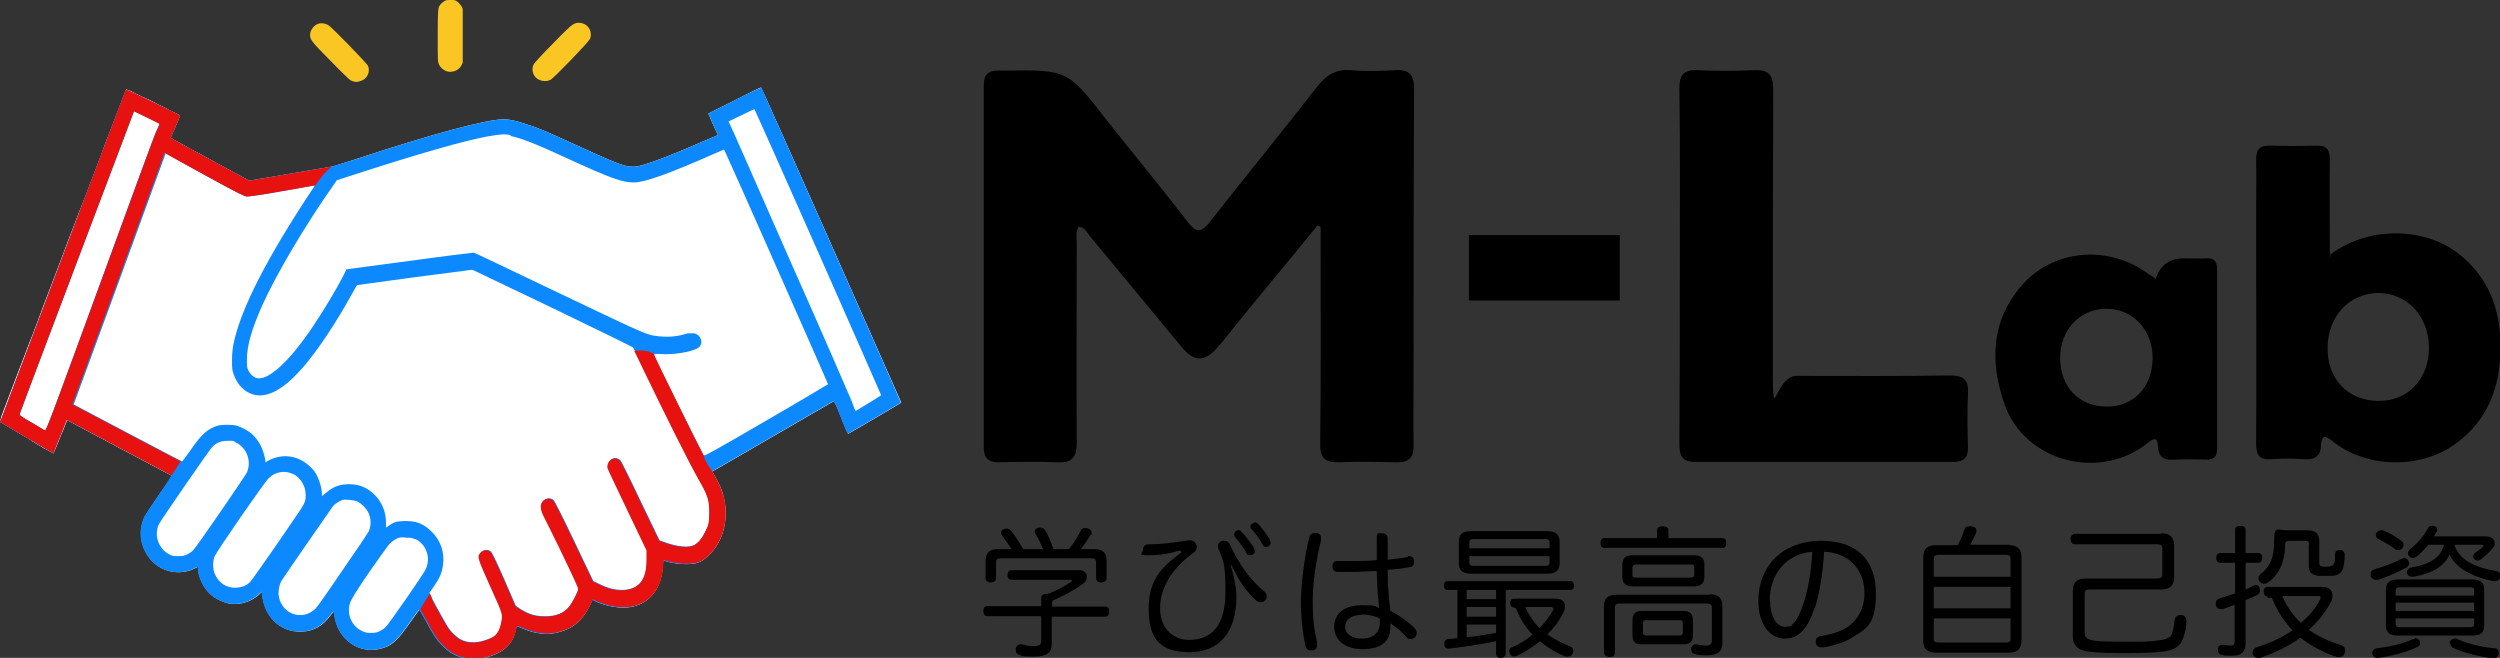<?xml version="1.0" encoding="UTF-8"?>
<svg id="logo" xmlns="http://www.w3.org/2000/svg" version="1.1" viewBox="0 0 570 150">
  <rect x="0" y="0" width="570" height="150" fill="#333333" stroke="none"/>
  <defs>
    <style>
      .cls-1 {
        fill: #fac623;
      }

      .cls-1, .cls-2, .cls-3, .cls-4, .cls-5 {
        stroke-width: 0px;
      }

      .cls-2 {
        fill: #000;
      }

      .cls-3 {
        fill: #0d89ff;
      }

      .cls-4 {
        fill: #e7110f;
      }

      .cls-5 {
        fill: #fff;
      }
    </style>
  </defs>
  <g>
    <path class="cls-5" d="M173.6,19.9c-.1,0-2.9,1.3-6.1,3-3.3,1.6-6,3-6,3,0,0,.4.9.9,2.1.5,1.1,1,2.2,1.1,2.4l.2.4-3.3,1.4c-6.4,2.8-11,4.6-13.8,5.4-1.3.4-1.6.4-2.5.4-1.9,0-4.6-1.2-12.7-4.9-6.6-3-8.5-3.9-11.2-4.7-2.3-.8-4-1.2-5.3-1.2-3.9,0-16.2,3.3-33.8,9.1l-4.7,1.5h0l-.8.2-9.4,1.6-9.4,1.6-8.1-4.4c-2-1.1-3.8-2.1-5.4-2.9-.4-.2-.8-.5-1.2-.7-1.3-.7-2.2-1.2-2.4-1.3l-.8-.5,1.1-2.5c.6-1.4,1.1-2.5,1-2.6s-.9-.5-2-1c-.3-.1-.6-.3-.9-.5-.3-.2-.7-.3-1-.5-.7-.3-1.5-.7-2.2-1.1l-.6-.3c-.4-.2-.8-.4-1.1-.5-.4-.2-.7-.3-1.1-.5-.3-.2-.7-.3-1-.5-.2-.1-.3-.1-.4-.2-.3-.1-.5-.3-.8-.4-.1-.1-.2-.1-.3-.1-.3-.1-.5-.2-.7-.3-.1,0-.1-.1-.1-.1,0,0-1.2,3.2-3.2,8.3-.3.7-.5,1.4-.8,2.1s-.6,1.5-.9,2.3-.6,1.6-.9,2.5c-.8,2.1-1.7,4.4-2.6,6.8-.5,1.4-1.1,2.9-1.7,4.4-.2.5-.4,1-.6,1.5-.4,1-.8,2-1.2,3.1-.4,1-.8,2.1-1.2,3.1-.6,1.6-1.2,3.2-1.8,4.8-.8,2.1-1.6,4.2-2.4,6.3-1,2.6-2,5.2-2.9,7.7-.6,1.5-1.1,3-1.7,4.4-.9,2.4-1.8,4.7-2.6,6.8-1.6,4.2-3,7.9-4,10.5l-.3,1.3,6.1,3.6c.2,0,.4.2.6.4.2,0,.4.2.6.4.6.3,1.1.7,1.7,1,.2,0,.3.2.5.3.3.2.6.4.9.5,1.1.6,1.8,1,1.8,1,0,0,.2-.5.5-1.2s.7-1.6,1.1-2.7c.2-.5.4-1,.6-1.4.5-1.3.9-2.3.9-2.3l23.9,12.7h0c0,.2-1.3,2.1-2.9,4.3-1.6,2.3-3.1,4.6-3.3,5-1.4,3-1.1,6.3.8,9,1.9,2.9,5.6,4.3,8.9,3.4.6-.1,1.3-.4,1.7-.6.4-.2.7-.4.8-.3s0,.3,0,.6c0,.8.4,2,1,3.2.8,1.6,2.2,3,3.8,3.7,1.4.7,2.3.9,3.6.9,1.9,0,3.8-.7,5.3-2l.9-.8v.6c0,.9.5,2.7,1,3.7,1.6,3.2,4.6,5,8.1,4.8,2.6-.1,4.7-1.3,6.4-3.6l.8-1,.2,1.1c.8,5.3,5.6,8.7,10.5,7.4,2.5-.6,3.8-1.8,6.8-6.1,1.1-1.6,2.1-2.9,2.1-2.8,0,.1.6,1.1,1.3,2.3,1.9,3.6,2.7,4.7,4,6s2.4,2,4,2.5c1,.3,1.3.4,3,.4s2.1-.1,3.2-.4c3.7-1.1,5.6-2.9,6.4-6.1,0-.6.3-1,.4-.9,2.8,1.2,3.9,1.5,5.9,1.7,1.2.1,1.7,0,2.8-.2,3.8-.8,6.1-2.7,7.9-6.5l.5-1.1.5.3c2.6,1.3,6.3,1.9,8.7,1.3,4.1-1,6.5-4.3,6.8-9.1.1-1.3.1-1.4.3-1.4,1,.4,3,.8,4.5.8,2.7.1,4-.3,5.7-2,3.4-3.2,4.7-8.6,3.3-13.7-.4-1.5-.9-2.5-1.8-4.1-.4-.7-.7-1.3-.7-1.3.1,0,27.6-16,27.7-16s.6.8,1.7,3.7c.8,2.1,1.5,3.7,1.6,3.7s11.7-6.8,12.1-7.1c-.1-.2-31.8-71.9-32-71.9Z"/>
    <g>
      <path class="cls-1" d="M101.6.1c-.6.3-1.2.8-1.5,1.4-.2.5-.3,1-.3,6.6s0,6.1.3,6.6c.3.7.9,1.2,1.6,1.5,1.3.5,2.9-.1,3.5-1.3l.3-.6V2l-.3-.6c-.2-.3-.6-.8-.9-1C103.8,0,103.6,0,102.8,0c-.4,0-1,0-1.2.1Z"/>
      <path class="cls-1" d="M72.6,5.4c-1,.3-1.9,1.5-1.9,2.5s0,1.3,4.5,5.8c2.3,2.4,4.4,4.4,4.7,4.6.8.4,1.4.5,2.2.2,1.6-.4,2.4-2.1,1.8-3.5-.3-.6-8.4-9-9.1-9.3-.7-.4-1.6-.5-2.2-.3Z"/>
      <path class="cls-1" d="M130.6,5.6c-.5.3-1.8,1.5-4.6,4.4-2.2,2.2-4,4.2-4.2,4.5-.6.8-.5,2.1.2,3s2.4,1.3,3.5.7c.7-.3,8.7-8.6,9-9.3.5-1.1.1-2.5-.9-3.2-.4-.3-.8-.4-1.4-.5-.7,0-.9,0-1.6.4Z"/>
    </g>
    <path class="cls-3" d="M167.5,22.9c-3.3,1.6-6,3-6,3,0,0,.4.9.9,2.1.5,1.1,1,2.2,1.1,2.4l.2.4-3.3,1.4c-6.4,2.8-11,4.6-13.8,5.4-1.3.4-1.6.4-2.5.4-1.9,0-4.6-1.2-12.7-4.9-6.6-3-8.5-3.9-11.2-4.7-2.3-.8-4-1.2-5.3-1.2-3.9,0-16.2,3.3-33.8,9.1l-5.5,1.7-9.4,1.6-9.4,1.6-8.1-4.4c-4.5-2.4-8.5-4.6-9-4.9l-.8-.5,1.1-2.5c.6-1.4,1.1-2.5,1-2.6-.2-.2-12.2-6-12.3-5.9-.1.1-22,58.1-28.3,74.8l-.4,1,6.1,3.6c3.3,2,6.1,3.6,6.1,3.5s.7-1.8,1.5-3.8,1.5-3.7,1.5-3.8c0,0,23.8,12.5,23.9,12.7,0,0-1.2,2-2.9,4.4-1.6,2.3-3.1,4.6-3.3,5-1.4,3-1.1,6.3.8,9,1.9,2.9,5.6,4.3,8.9,3.4.6-.1,1.3-.4,1.7-.6.4-.2.7-.4.8-.3,0,0,0,.3,0,.6,0,.8.4,2,1,3.2.8,1.6,2.2,3,3.8,3.7,1.4.7,2.3.9,3.6.9,1.9,0,3.8-.7,5.3-2l.9-.8v.6c0,.9.5,2.7,1,3.7,1.6,3.2,4.6,5,8.1,4.8,2.6-.1,4.7-1.3,6.4-3.6l.8-1,.2,1.1c.8,5.3,5.6,8.7,10.5,7.4,2.5-.6,3.8-1.8,6.8-6.1,1.1-1.6,2.1-2.9,2.1-2.8,0,.1.6,1.1,1.3,2.3,1.9,3.6,2.7,4.7,4,6s2.4,2,4,2.5c1,.3,1.3.4,3,.4s2.1-.1,3.2-.4c3.7-1.1,5.6-2.9,6.4-6.1,0-.6.3-1,.4-.9,2.8,1.2,3.9,1.5,5.9,1.7,1.2.1,1.7,0,2.8-.2,3.8-.8,6.1-2.7,7.9-6.5l.5-1.1.5.3c2.6,1.3,6.3,1.9,8.7,1.3,4.1-1,6.5-4.3,6.8-9.1.1-1.3.1-1.4.3-1.4,1,.4,3,.8,4.5.8,2.7.1,4-.3,5.7-2,3.4-3.2,4.7-8.6,3.3-13.7-.4-1.5-.9-2.5-1.8-4.1-.4-.7-.7-1.3-.7-1.3.1,0,27.6-16,27.7-16,.2,0,.6.8,1.7,3.7.8,2.1,1.5,3.7,1.6,3.7s11.7-6.8,12.1-7.1c.1,0-31.7-71.7-31.8-71.8-.2,0-2.9,1.2-6.2,2.9ZM186.5,57.4c7.9,17.9,14.4,32.6,14.4,32.7s-5.3,3.3-5.8,3.6c-.1,0-.5-1-.9-2.2-.5-1.2-6.8-15.8-14.2-32.4-7.3-16.6-13.4-30.5-13.6-30.8l-.3-.6,2.9-1.4c1.6-.8,2.9-1.4,3-1.4,0-.1,6.6,14.6,14.5,32.5ZM33.6,26.8l2.8,1.4-.2.4c0,.2-.4.9-.7,1.6-.3.6-5.5,14.8-11.6,31.5-11.5,31.5-13.3,36.4-13.6,36.4s-1.4-.8-3-1.7c-2.4-1.4-2.9-1.7-2.8-2,0-.3,25.9-68.6,26-68.9,0-.1.1-.1.1-.1.1,0,1.4.7,3,1.4ZM116.4,31c2.4.5,5.8,1.8,12.7,5,10.2,4.7,12.8,5.6,15.4,5.6s8.5-2.2,18-6.4c1.4-.6,2.5-1.1,2.6-1.1s23.6,53.1,23.7,53.5c0,0-6.3,3.8-14.1,8.3-12.7,7.4-14.1,8.1-14.3,7.9-.4-.6-11.5-23-11.4-23.1,0,0,.6,0,1.4,0,3,.3,7.5-.5,8.8-1.4s.7-2.9-.9-3.3c-.5,0-.7,0-1.5,0-2.2.7-4.1.9-6.3.7-3.1-.3-2.3,0-23.1-9.9-10.5-5-19.2-9.2-19.4-9.2s-6.8.8-14.7,1.9l-14.3,1.9-.7,1.4c-1.5,3-4.7,8.3-7,11.7-5.3,7.9-10.2,12.4-12.8,11.7-.7-.2-1.5-.9-1.9-1.8-.3-.6-.3-.9-.3-2.5,0-3.1,1.1-6.9,3.5-12.3,3.3-7.3,9.9-18.4,16.1-27.2l.9-1.3,4.3-1.4c14.5-4.7,24.7-7.6,30.1-8.6,3.1-.5,3.7-.6,5.2-.3ZM47.4,40.3c7.1,3.9,8.4,4.5,8.9,4.5s2.9-.3,7.9-1.2c4-.7,7.3-1.3,7.4-1.3.2,0,.2,0,0,.3-10.6,15.9-16.8,27.9-18.4,36-.2,1.2-.3,2-.3,3.6s0,2.2.4,3.2c1.1,3.2,3.8,5.1,6.7,4.7,2.8-.4,5.7-2.4,9.3-6.6,3.1-3.6,7.2-9.7,10.9-16.4.6-1.1,1.2-2.1,1.2-2.1,0,0,6-.8,13.2-1.8l13.1-1.7,18.2,8.7c10.6,5.1,18.3,8.9,18.4,9,.1,0,1.1,2.1,2.2,4.4,5.5,11.4,10.6,21.6,12.8,25.5,2.2,3.8,2.5,4.9,2.5,7.6s-.2,3-1,4.6c-.6,1.3-1.5,2.4-2.4,2.9-1.2.7-3.8.5-6.6-.5l-1.4-.5-4.3-8.9c-2.3-4.9-4.4-9.1-4.6-9.3-.6-.7-1.7-.8-2.4,0-.4.4-.6,1.1-.5,1.6,0,.2,2.1,4.5,4.5,9.6l4.4,9.2v1.8c.1,4.9-1.7,7.2-5.6,7.3-1.7,0-3.3-.4-5.1-1.3l-1.5-.7-4.3-9c-2.5-5.3-4.5-9.2-4.7-9.4-1.1-1.1-2.9-.2-2.9,1.3s.6,1.9,4.3,9.6c3.6,7.5,4.3,9,4.2,9.3-.1.7-1.4,3.1-2,3.9-1.3,1.6-3.1,2.3-5.6,2.3s-4-.6-6-1.9l-.7-.5-2.6-6c-1.7-3.9-2.8-6.1-3-6.3-.7-.7-1.9-.5-2.5.3s-.5,1.1,2.4,7.6c2.9,6.4,2.8,6.2,2.5,8-.4,2.1-1.1,3.3-2.8,3.9-2.6,1.1-4.9,1.1-6.7.1-.8-.5-2-1.6-2.6-2.5s-3-5.2-3.8-6.8l-.6-1.2,1.1-1.6c1.3-1.9,1.8-3.1,2-4.8.4-2.8-.5-5.5-2.5-7.5s-3.6-2.5-6-2.5-2.9.4-3.9,1.1l-.6.4v-1.2c0-2.4-.9-4.6-2.6-6.3-1.7-1.7-3.6-2.4-5.8-2.4s-3.7.6-5.3,2l-.9.7v-.5c0-1-.4-2.6-1-3.9-.5-1-.8-1.5-1.6-2.2-2.6-2.6-6.2-3.2-9.4-1.6l-.9.5v-.5c-.5-2.6-1.4-4.4-3.1-6-.8-.7-2.5-1.6-3.6-1.9-1-.2-3-.2-4,0-2.4.7-3.8,1.9-6.4,5.7-1,1.4-1.8,2.5-1.9,2.5s-5.7-3-12.4-6.5l-12.3-6.5.2-.5c.1-.3,4.8-13,10.4-28.3s10.2-28,10.3-28.2v-.4c0,0,.9.5.9.5.2.3,4.3,2.5,8.8,5ZM53.8,100.9c2.5,1.2,3.6,4.3,2.5,6.8-.5,1-11.6,17.2-12.3,17.8-.3.3-.9.7-1.3.9-.7.3-.9.4-2,.4s-1.4,0-2.1-.4c-2.5-1.3-3.6-4.5-2.3-7,.6-1.1,11.4-16.8,12.1-17.5,1-1,2-1.4,3.6-1.4s1.1,0,1.8.4ZM66.7,108c1.8.8,3,2.8,3,4.9s-.3,1.9-6.3,10.8c-3.2,4.6-6,8.6-6.3,8.9-.8.9-1.9,1.3-3.2,1.4-2.3.1-4.1-1.1-5-3.3-.4-1.1-.4-2.7,0-3.8.5-1.2,11.4-17,12.4-17.9,1.4-1.4,3.5-1.8,5.3-1ZM81.4,114.3c.9.4,2,1.5,2.5,2.4.7,1.4.8,2.9.2,4.4-.2.4-2.8,4.3-6.2,9.2-5.2,7.6-5.9,8.6-6.6,9-3.2,2.3-7.5.2-7.8-3.9,0-1,.2-2.2.7-3,.6-1,11.5-16.7,11.8-17.1.4-.4,1.3-1,2-1.3.7-.2,2.6,0,3.4.3ZM94.7,122.9c1.5.7,2.5,2.1,2.8,3.8.2,1,0,2.3-.5,3.2-.5,1.1-8.5,12.6-9.1,13.1-.3.3-.9.7-1.3.9-.7.3-.9.4-2,.4s-1.3-.1-2-.4c-2.7-1.2-3.8-4.5-2.5-7.1s8.3-12.4,8.8-12.9,1.3-1,2-1.3c.3,0,.9-.2,1.7,0,1.1,0,1.4,0,2.1.4Z"/>
    <path class="cls-4" d="M41.2,105.2c0,0-5.7-3-12.4-6.5l-12.3-6.5.2-.5c.1-.3,4.8-13,10.4-28.3s10.2-28,10.3-28.2v-.4c0,0,.9.5.9.5.5.3,4.6,2.5,9.1,5,7.1,3.9,8.4,4.5,8.9,4.5s2.9-.3,7.9-1.2c4-.7,7.3-1.3,7.4-1.3h.3c.8-1.2,1.7-2.4,2.7-3.4s1.1-.9,1.8-1.1h0c0,0-.8.2-.8.2l-9.4,1.6-9.4,1.6-8.1-4.4c-4.5-2.4-8.5-4.6-9-4.9l-.8-.5,1.1-2.5c.6-1.4,1.1-2.5,1-2.6-.2-.2-12.2-6-12.3-5.9-.1.1-22,58.1-28.3,74.8l-.4,1,6.1,3.6c3.3,2,6.1,3.6,6.1,3.5s.7-1.8,1.5-3.8,1.5-3.7,1.5-3.8l23.9,12.7M36.2,28.7c0,.2-.4.9-.7,1.6-.3.6-5.5,14.8-11.6,31.5-11.5,31.4-13.3,36.3-13.6,36.3s-1.4-.8-3-1.7c-2.4-1.4-2.9-1.7-2.8-2,0-.3,25.9-68.6,26-68.9,0-.1.1-.1.1-.1,0,0,1.3.6,2.9,1.4l2.8,1.4v.5Z"/>
    <path class="cls-4" d="M164.8,112.7c-.4-1.5-.9-2.5-1.8-4.1-.2-.4-.4-.7-.5-1-.9-1.2-1.7-2.4-2.1-3.8-.8-1.4-11.4-22.9-11.3-23h.2c-1.4-.9-3-1-4.7-.8.4.8,1.1,2.2,1.8,3.7,5.5,11.4,10.6,21.6,12.8,25.5,2.2,3.8,2.5,4.9,2.5,7.6s-.2,3-1,4.6c-.6,1.3-1.5,2.4-2.4,2.9-1.2.7-3.8.5-6.6-.5l-1.4-.5-4.3-8.9c-2.3-4.9-4.4-9.1-4.6-9.3-.6-.7-1.7-.8-2.4,0-.4.4-.6,1.1-.5,1.6,0,.2,2.1,4.5,4.5,9.6l4.4,9.2v1.8c.1,4.9-1.7,7.2-5.6,7.3-1.7,0-3.3-.4-5.1-1.3l-1.5-.7-4.3-9c-2.5-5.3-4.5-9.2-4.7-9.4-1.1-1.1-2.9-.2-2.9,1.3s.6,1.9,4.3,9.6c3.6,7.5,4.3,9,4.2,9.3-.1.7-1.4,3.1-2,3.9-1.3,1.6-3.1,2.3-5.6,2.3s-4-.6-6-1.9l-.7-.5-2.6-6c-1.7-3.9-2.8-6.1-3-6.3-.7-.7-1.9-.5-2.5.3s-.5,1.1,2.4,7.6c2.9,6.4,2.8,6.2,2.5,8-.4,2.1-1.1,3.3-2.8,3.9-2.6,1.1-4.9,1.1-6.7.1-.8-.5-2-1.6-2.6-2.5s-3-5.2-3.8-6.8v-.3h0l-.4-.9-2.2,3.6.2.3c.2.4.6,1.1,1.1,2,1.9,3.6,2.7,4.7,4,6s2.4,2,4,2.5c1,.3,1.3.4,3,.4s2.1-.1,3.2-.4c3.7-1.1,5.6-2.9,6.4-6.1,0-.6.3-1,.4-.9,2.8,1.2,3.9,1.5,5.9,1.7,1.2.1,1.7,0,2.8-.2,3.8-.8,6.1-2.7,7.9-6.5l.5-1.1.5.3c2.6,1.3,6.3,1.9,8.7,1.3,4.1-1,6.5-4.3,6.8-9.1.1-1.3.1-1.4.3-1.4,1,.4,3,.8,4.5.8,2.7.1,4-.3,5.7-2,3.3-3.2,4.6-8.6,3.2-13.7Z"/>
  </g>
  <g>
    <g>
      <path class="cls-2" d="M369.3,53.6v14.9h-34.4v-14.9s34.4,0,34.4,0Z"/>
      <g>
        <path class="cls-2" d="M531.3,58c9.8-7.1,22.3-5.6,29.2-.2,6.8,5.3,9.6,12.6,9.6,20.9.1,9.1-2.6,17-10.4,22.6-7.9,5.7-20.3,5.5-28-.8-1.8-1.5-2.4-1-2.5,1-.1,2.6-1.5,3.4-4,3.2-2.5-.2-5-.2-7.4,0-2.7.2-3.4-1-3.4-3.5.1-15.6,0-31.1,0-46.7s.1-12.1,0-18.1c0-2.4.8-3.2,3.2-3.2,3.4.1,6.9.1,10.4,0,2.4-.1,3.2.8,3.2,3.2-.1,6.4,0,12.9,0,19.3s.1,1.2.2,2.2ZM542.3,91.4c6.6.1,11.5-4.9,11.5-12.1s-5-12.5-11.6-12.5c-6.5.1-11.4,5.2-11.5,12.3-.2,7.2,4.6,12.3,11.6,12.3Z"/>
        <path class="cls-2" d="M491.5,63.6q1.5-4.7,6.4-4.7c1.7,0,3.5.1,5.2,0,1.8-.1,2.4.8,2.4,2.5v40.9c0,1.8-.7,2.5-2.5,2.5-2.4-.1-4.9-.1-7.3,0-2.3.2-3.6-.6-3.7-3.1-.1-1.7-.6-2.1-2.2-.8-11,8.9-28.2,4.4-32.8-8.8-3.4-9.8-3-19.3,4.3-27.4,7.4-8.1,19.9-8.8,28.7-2.1.4.2.9.5,1.5,1ZM480.2,92.7c6.1.1,10.5-4.3,10.6-10.9.1-6.4-4.4-11.4-10.5-11.4s-10.6,4.8-10.6,11.3c.1,6.5,4.2,10.9,10.5,11Z"/>
        <path class="cls-2" d="M383,60.6c0-13.5.1-26.9-.1-40.4,0-3.1.9-4.3,4.1-4.2,4.3.2,8.6.2,13,0,3.3-.1,4.3,1.1,4.3,4.4-.1,19.9-.1,39.9-.1,59.8s0,5.5,5.4,5.5c11.7,0,23.3.1,35-.1,3.2,0,4.3,1.1,4.1,4.2-.2,4.1-.1,8.1,0,12.3,0,2.3-1,3.2-3.2,3.2h-59.1c-3,0-3.5-1.5-3.5-4.1.1-13.5.1-27.1.1-40.6Z"/>
      </g>
      <path class="cls-2" d="M300.3,51.5c-6,7.4-12.2,14.8-18.2,22.2-1.5,1.8-3,3.8-4.5,5.5-3,3.4-5.3,3.4-8.2-.1-7-8.5-14.1-17-21.1-25.5-.6-.8-1.1-1.9-2.4-1.9-.7,1.2-.4,2.6-.4,3.8,0,15.1-.1,30.3,0,45.4,0,3.5-1.2,4.7-4.5,4.5-4.4-.2-8.8-.1-13.3,0-2.4,0-3.4-1-3.4-3.4V19.5c0-2.5,1-3.5,3.4-3.4h1.1c14.7-.2,14.6-.2,23.6,11.4,6.1,7.7,12.4,15.3,18.4,23.1,2.2,2.9,3.3,2.2,5.2-.2,8-10.2,16.2-20.2,24.2-30.5,2.1-2.7,4.3-4.2,7.8-3.9,3.3.3,6.7.2,10.1,0,3.3-.2,4.3,1.1,4.3,4.4-.1,19.2-.1,38.4-.1,57.6s-.1,15.6,0,23.4c.1,3-1.1,4.1-4,4-4.3-.1-8.6-.2-13,0-3.2.1-4.4-1-4.3-4.3.2-15.3.1-30.5.1-45.8v-3.5c-.2-.2-.5-.3-.8-.4Z"/>
    </g>
    <g>
      <path class="cls-2" d="M239.8,138.3h12.2c.6,0,.9.4.9,1.1s-.3,1.2-.9,1.2h-12.2v6.2c0,2-1.1,2.9-4.1,2.9s-2.4-.1-3.3-.4c-.5-.1-.8-.5-.8-1.1s0-.2,0-.4c.2-.5.5-.9,1-.9s.2,0,.3,0c.8.2,1.7.4,2.6.4,1.5,0,1.9-.3,1.9-1.1v-5.7h-12.3c-.6,0-.9-.5-.9-1.2s.3-1.1.9-1.1h12.3v-1.9c0-.6.5-.9,1.2-.9s.3,0,.4,0c1.9-.8,3.7-1.7,5.1-2.7.2,0,.3-.2.3-.3,0,0-.2-.2-.4-.2h-13.4c-.6,0-.9-.5-.9-1.1s.3-1.1.9-1.1h15.5c1.1,0,1.7.7,1.7,1.5s-.3,1.2-.9,1.6c-2,1.5-4.3,2.7-7,3.9v1ZM249.5,125.2c1.9,0,2.8.8,2.8,2.6v4c0,.6-.4,1-1.2,1s-1.2-.4-1.2-1v-3.6c0-.7-.4-.9-1-.9h-20.8c-.6,0-1,.2-1,.9v3.6c0,.6-.5,1-1.2,1s-1.2-.4-1.2-1v-4c0-1.8,1-2.6,2.8-2.6h3.1c-.7-1.2-1.6-2.3-2.2-3.2-.1-.2-.2-.3-.2-.5,0-.4.3-.7.7-.9.2,0,.4-.1.6-.1.4,0,.7.2,1,.5.9,1.1,1.8,2.5,2.8,4.2h4.5c-.5-1.3-1.2-2.7-1.7-3.5-.1-.2-.2-.4-.2-.5,0-.4.3-.7.8-.9.2,0,.4,0,.5,0,.4,0,.8.2,1.1.6.6,1,1.2,2.3,1.9,4.3h3.5c1.2-1.4,2.1-3,2.7-4.2.2-.4.5-.6,1-.6s.4,0,.7.1c.5.2.8.5.8.9s0,.4-.2.5c-.6,1-1.4,2.2-2.3,3.3h3.2Z"/>
      <path class="cls-2" d="M269,125.5c-2.2.7-4.5,1.1-7.2,1.1s-1.2-.4-1.2-1.2h0c0-.7.4-1.3,1.2-1.3,3.2,0,6-.4,9.1-.9.2,0,.3,0,.5,0,.6,0,1,.3,1.3.8.1.3.2.5.2.7,0,.4-.2.9-.6,1.2-5.2,3.7-7.8,8.2-7.8,12.8s3,7.2,6.6,7.2c5.4,0,8.3-3.6,8.3-10.9s-.6-7.2-1.7-10.1c0-.2,0-.4,0-.5,0-.5.4-.9,1-1.1.2,0,.4,0,.5,0,.5,0,1,.3,1.2.8,2,4.5,4.8,8.3,7.9,10.8.4.3.5.7.5,1.1s-.1.7-.4.9c-.3.3-.6.4-1,.4s-.7-.1-1-.4c-2.4-2.2-4.2-4.9-5.6-8h-.2c.8,2.6,1.3,5.1,1.3,7.2,0,7.9-3.8,12.6-10.7,12.6s-9.3-3.3-9.3-9.9,2.8-9.4,7.4-12.8v-.2ZM282.3,120.9c.4,0,.6,0,.8.4,1,1,2.1,2.5,2.8,3.6,0,.2.2.4.2.8s-.4.9-1.1.9-.6-.2-.8-.5c-.7-1.2-1.6-2.5-2.5-3.5-.2-.2-.3-.5-.3-.8,0-.4.4-.9.9-.9ZM286,119.1c.4,0,.6.1.9.4.8.8,2,2.5,2.6,3.5,0,.2.2.4.2.8s-.4.9-1,.9-.6-.2-.8-.5c-.7-1.2-1.5-2.5-2.4-3.4-.3-.3-.4-.4-.4-.8s.5-.8.9-.8Z"/>
      <path class="cls-2" d="M301.2,122.6c0,.2,0,.4,0,.6-1.1,4.2-1.9,9.6-1.9,14s.4,6.6,1,9.3c0,.2,0,.4,0,.5,0,.7-.3,1.2-1,1.3-.1,0-.3,0-.4,0-.7,0-1.2-.4-1.3-1.2-.6-2.8-1-6.2-1-9.9s.8-10.4,1.9-14.6c.2-.8.7-1.1,1.3-1.1s.3,0,.4,0c.6.1,1,.5,1,1.1ZM321,126.8c0,0,.2,0,.3,0,.6,0,1.1.4,1.1,1,0,0,0,.2,0,.3,0,.7-.3,1.1-1,1.2-1.5.3-3.2.5-5,.6,0,1.9,0,3.6.2,5.2,0,1.2.3,2.8.4,4.2,1.9.9,4.2,2.5,5.6,4,.3.3.4.6.4,1s-.1.7-.4,1c-.3.3-.6.4-1,.4s-.7-.1-.9-.4c-1.2-1.4-2.5-2.4-3.7-3.2,0,.3,0,.6,0,.9,0,3.4-2.3,5-6.3,5s-6.5-2-6.5-5.1,2.4-4.9,6.2-4.9,2.8.2,4,.6c0-1.1-.2-2.3-.3-3.4,0-1.5-.2-3.2-.2-5-1.8,0-3.7.2-5.6.2s-2.2,0-3.3,0c-.8,0-1.2-.5-1.2-1.3s.4-1.2,1.2-1.2h0c1.2,0,2.4,0,3.6,0,1.7,0,3.5,0,5.3-.2,0-1.6,0-3.3,0-4.9s.4-1.2,1.2-1.2,1.3.4,1.3,1.2v4.8c1.6-.2,3.2-.3,4.6-.6ZM310.4,140.2c-2.3,0-3.7,1.1-3.7,2.7s1.5,2.7,3.8,2.7,4.1-1.1,4.1-3.7,0-.5,0-.9c-1.3-.6-2.7-.9-4.1-.9Z"/>
      <path class="cls-2" d="M330,134.5c-.5,0-.8-.4-.8-1s.3-1,.8-1h28.1c.5,0,.8.4.8,1s-.3,1-.8,1h-14.8v14.5c0,.6-.4,1-1.1,1s-1.1-.4-1.1-1v-2.8c-3.7.8-7.7,1.3-10.7,1.7h-.1c-.6,0-1-.4-1-1,0,0,0-.2,0-.2,0-.5.3-.9.8-1,.7,0,1.4-.1,2.2-.2v-11h-2.2ZM352.8,121.1c1.9,0,2.8.8,2.8,2.5v4.7c0,1.8-.9,2.5-2.8,2.5h-17.4c-1.9,0-2.8-.7-2.8-2.5v-4.7c0-1.8.8-2.5,2.8-2.5h17.4ZM334.4,136.6h6.7v-2.1h-6.7v2.1ZM334.4,140.6h6.7v-2.2h-6.7v2.2ZM334.4,145.3c2.2-.2,4.4-.6,6.7-1v-1.9h-6.7v2.9ZM353.3,125v-1.3c0-.6-.3-.8-.9-.8h-16.5c-.6,0-.9.2-.9.8v1.3h18.3ZM335,128.2c0,.6.3.8.9.8h16.5c.6,0,.9-.2.9-.8v-1.4h-18.3v1.4ZM345.2,138.5c-.5,0-.9-.4-.9-1s.3-1,.9-1h9.5c1.4,0,2.1.7,2.1,1.7s-.2,1-.4,1.6c-.9,1.7-2.1,3.4-3.6,4.8,1.6,1.2,3.5,2.1,5.2,2.8.5.2.7.5.7.9s0,.4-.1.6c-.2.5-.6.8-1.1.8s-.4,0-.5,0c-2.1-.8-4.1-2-5.9-3.5-1.6,1.3-3.4,2.5-5.2,3.3-.3.1-.5.2-.7.2-.4,0-.7-.2-.9-.6,0-.2-.2-.4-.2-.6,0-.4.2-.8.6-.9,1.7-.7,3.3-1.7,4.7-2.9-1.7-1.8-2.9-3.8-3.8-6.1h-.5ZM347.8,138.5c.8,1.8,1.9,3.3,3.2,4.7,1.2-1.2,2.2-2.5,3-3.9.1-.2.2-.4.2-.5,0-.2-.2-.4-.6-.4h-5.8Z"/>
      <path class="cls-2" d="M392.8,122.7c.5,0,.8.4.8,1.1s-.3,1.1-.8,1.1h-27.1c-.5,0-.8-.4-.8-1.1s.3-1.1.8-1.1h12.1v-1.8c0-.6.5-.9,1.3-.9s1.3.3,1.3.9v1.8h12.5ZM389.8,135.5c2,0,2.9.8,2.9,2.7v8.4c0,2-1.2,2.8-3.4,2.8s-2.1-.1-2.9-.3c-.5-.1-.8-.4-.8-1s0-.3,0-.4c.2-.5.5-.8.9-.8s.2,0,.3,0c.6.1,1.4.3,2.1.3,1,0,1.4-.3,1.4-1.2v-7.4c0-.8-.4-1-1.1-1h-19.9c-.8,0-1.1.2-1.1,1v10.3c0,.6-.5.9-1.2.9s-1.2-.4-1.3-.9v-10.6c0-1.9.9-2.7,2.9-2.7h21.2ZM386.2,126.6c1.6,0,2.4.6,2.4,2.1v2.8c0,1.5-.8,2.2-2.4,2.2h-13.9c-1.6,0-2.4-.6-2.4-2.2v-2.8c0-1.5.8-2.1,2.4-2.1h13.9ZM385.4,131.7c.6,0,.9-.2.9-.7v-1.6c0-.6-.3-.7-.9-.7h-12.3c-.6,0-.9.2-.9.7v1.6c0,.6.3.7.9.7h12.3ZM374.4,146.9c-1.5,0-2.2-.5-2.2-2.1v-3.3c0-1.6.7-2.2,2.2-2.2h9.3c1.6,0,2.3.6,2.3,2.2v3.3c0,1.5-.7,2.1-2.2,2.1h-9.4ZM382.9,144.9c.5,0,.8-.2.8-.7v-2.1c0-.6-.3-.7-.8-.7h-7.5c-.6,0-.8.1-.8.7v2.1c0,.5.2.7.8.7h7.6Z"/>
      <path class="cls-2" d="M413.8,138.4c-1.1,3.3-2,4.7-3.2,5.8-1,1-2.4,1.4-3.7,1.4-3.3,0-6-3.2-6-8.6,0-8,5.6-13.7,14.3-13.7s12.5,4.9,12.5,12-2,7.9-5.3,10c-1.9,1.2-4.2,1.9-6.7,2.3-.1,0-.3,0-.4,0-.7,0-1.2-.3-1.3-1.1,0,0,0-.2,0-.3,0-.6.4-1.1,1.2-1.2,2.3-.3,4.8-1.1,6.4-2.3,2-1.5,3.5-4.1,3.5-7.4,0-5.4-3.5-9.3-9.2-9.5-.3,4.9-1,9.3-2.1,12.8ZM403.6,137c0,3.8,1.6,5.9,3.3,5.9s1.5-.3,2.1-.9c.7-.7,1.4-2,2.2-4.4,1-3,1.8-7.4,2-11.8-5.9.5-9.7,5-9.7,11.2Z"/>
      <path class="cls-2" d="M458,124.3c1.9,0,2.9.8,2.9,2.7v19.1c0,1.9-1,2.7-2.9,2.7h-16.6c-1.9,0-2.9-.8-2.9-2.7v-19.1c0-1.9,1-2.7,2.9-2.7h5c.5-1.1,1.1-2.2,1.5-3.6.1-.5.5-.7,1.1-.7s.4,0,.6,0c.6.1,1,.4,1,.9s0,.3,0,.4c-.4,1.1-.9,2-1.4,2.9h9ZM458.4,131.5v-4.1c0-.7-.3-.9-1-.9h-15.4c-.7,0-1.1.2-1.1.9v4.1h17.5ZM458.4,138.7v-4.9h-17.5v4.9h17.5ZM440.9,145.6c0,.7.3.9,1.1.9h15.4c.7,0,1-.2,1-.9v-4.6h-17.5v4.6Z"/>
      <path class="cls-2" d="M492.8,121.6c1.9,0,2.9.8,2.9,2.8v7.2c0,1.9-1,2.8-2.9,2.8h-16.4c-.7,0-1.1.2-1.1,1v8.8c0,1.3.8,1.7,2.5,1.9,1.5.2,3.9.2,7.3.2s5.4,0,7-.3c2.1-.2,2.8-.7,3.1-1.5s.5-1.9.6-3.1c0-.7.7-1.2,1.4-1.2h0c.7,0,1.3.5,1.3,1.4h0c0,1.9-.6,3.7-1.1,4.7-.8,1.4-2,2-4.6,2.3-1.9.2-4.3.3-7.6.3s-6.4,0-8.7-.3c-2.4-.2-3.9-1.2-3.9-3.6v-10.3c0-2,1-2.8,2.9-2.8h16.4c.7,0,1.1-.2,1.1-1v-5.8c0-.7-.3-1-1.1-1h-18.8c-.7,0-1-.5-1-1.2s.4-1.2,1.1-1.2h19.5Z"/>
      <path class="cls-2" d="M512,146.7c0,1.9-1,2.8-3,2.8s-1.7,0-2.4-.2c-.5,0-.9-.4-.9-1.1s0-.2,0-.3c0-.6.5-.9.9-.9s.1,0,.2,0c.6.1,1.2.2,1.7.2.8,0,1-.2,1-1.1v-8.2c-1,.4-2,.7-2.8,1-.2,0-.3,0-.4,0-.5,0-.9-.3-1.1-.9,0-.2,0-.4,0-.5,0-.5.3-.8.7-1,1.2-.4,2.5-.8,3.7-1.2v-7h-3.4c-.6,0-.9-.4-.9-1.1s.3-1.1.9-1.1h3.4v-5.3c0-.6.4-.9,1.2-.9s1.2.3,1.2.9v5.3h2.9c.6,0,.9.4.9,1.1s-.3,1.1-.9,1.1h-2.9v6.1c.7-.3,1.3-.6,1.9-.9.2,0,.3-.1.5-.1.4,0,.7.2.8.7,0,.2.1.4.1.6,0,.4-.2.7-.6.9-.8.4-1.8.9-2.7,1.2v9.8ZM517,136c-.6,0-.9-.5-.9-1.1s.3-1.1.9-1.1h12.5c1.5,0,2.3.8,2.3,1.9s-.2,1.2-.6,2c-1.2,2.2-2.9,4.2-4.8,5.9,2.2,1.5,4.7,2.7,7.4,3.5.6.2.9.6.9,1.2s0,.4-.1.6c-.2.6-.6.9-1.2.9s-.4,0-.6,0c-3-1-5.9-2.5-8.3-4.4-2.8,2-5.9,3.5-9.2,4.6-.2,0-.4,0-.5,0-.5,0-.9-.3-1.2-.8,0-.2,0-.4,0-.5,0-.5.3-.9.8-1.1,3-.9,5.9-2.2,8.3-3.9-2.1-2.2-3.6-4.6-4.7-7.4h-1ZM526.5,124.2c0-.7-.3-.9-1-.9h-3.5c-.6,0-1,.2-1,.9,0,3.4-1.1,6.6-3.9,8.6-.3.2-.6.3-.9.3s-.7-.2-1-.5c-.2-.2-.3-.5-.3-.7s.2-.7.5-1c2.3-1.8,3.1-3.8,3.1-7.5s.9-2.5,2.7-2.5h4.9c1.8,0,2.7.8,2.7,2.5v4.9c0,.7.2.9,1.5.9s1.6-.2,1.9-.8c.2-.4.2-1.3.2-2.1,0-.6.4-.9,1.1-.9h0c.6,0,1.1.4,1.1,1.1,0,1.2-.2,2.4-.4,3.2-.4.9-1.1,1.5-2.4,1.6-.4,0-1.1,0-1.7,0s-1,0-1.4,0c-1.7-.2-2.3-.8-2.3-2.4v-4.8ZM520.4,136c1,2.3,2.4,4.3,4.2,6,1.8-1.5,3.3-3.2,4.3-5.2.1-.2.2-.4.2-.5,0-.3-.2-.4-.5-.4h-8.2Z"/>
      <path class="cls-2" d="M548.3,127.3c.4,0,.6.2.8.5.1.2.2.4.2.6,0,.4-.2.7-.6,1-2,1.1-4.4,2.1-6.5,2.8-.2,0-.4,0-.5,0-.5,0-1-.3-1.2-.9,0-.1,0-.3,0-.4,0-.5.3-.9.9-1.1,2.1-.6,4.5-1.5,6.2-2.4.3-.1.5-.2.7-.2ZM550.6,145.5c.4,0,.7.1.9.4.2.2.3.4.3.7,0,.4-.2.7-.6.9-2.5,1.2-6,2.1-9,2.5h-.2c-.6,0-1-.4-1.1-1,0,0,0-.2,0-.2,0-.5.4-.9,1-1,2.8-.3,5.8-1,8.1-2,.2,0,.5-.2.7-.2ZM547.5,123.3c.4.3.5.6.5.9s0,.4-.2.7c-.3.4-.6.5-1,.5s-.5,0-.7-.2c-1.1-.8-2.6-1.7-3.8-2.3-.4-.2-.6-.5-.6-.8s0-.5.2-.7c.2-.3.6-.5,1-.5s.4,0,.6.1c1.2.5,2.9,1.4,4,2.3ZM546.6,144.9c-1.8,0-2.6-.7-2.6-2.3v-8.2c0-1.6.9-2.3,2.8-2.3h16.8c2,0,2.8.7,2.8,2.3v8.2c0,1.6-.8,2.3-2.6,2.3h-17.2ZM564.1,134.6c0-.6-.3-.7-.9-.7h-16.1c-.6,0-.9.2-.9.7v1.2h17.9v-1.2ZM564.1,137.4h-17.9v1.9h17.9v-1.9ZM546.2,141v1.2c0,.6.3.8.9.8h16.1c.6,0,.9-.2.9-.8v-1.2h-17.9ZM553.6,124.3c-.8.9-1.6,1.8-2.5,2.5-.4.3-.7.4-1,.4s-.6-.1-.8-.4c-.2-.2-.3-.4-.3-.7s.2-.6.5-.9c1.7-1.3,3.2-3.1,4.1-4.8.2-.4.5-.5.9-.5s.4,0,.5,0c.5.2.7.5.7.9s0,.4-.2.5c-.2.3-.4.7-.6,1h11.8c1.4,0,2.1.7,2.1,1.5s-.2.8-.5,1.2c-.8,1-1.8,1.9-2.6,2.5-.3.2-.5.3-.8.3s-.6-.1-.8-.4c-.2-.2-.2-.4-.2-.6,0-.3.2-.6.5-.8.6-.4,1.2-.9,1.7-1.3,0-.1.1-.2.1-.3,0-.1-.2-.2-.5-.2h-6.1c.5,1.6,1.5,2.8,2.9,3.7,2,1.3,4.3,1.9,6.6,2.3.6,0,.9.4.9,1s0,.2,0,.4c-.1.6-.5.9-1.1.9s-.3,0-.4,0c-4.6-.9-8.6-2.9-10-6.1-1.3,3-4.4,4.4-8.2,5.1-.1,0-.3,0-.4,0-.5,0-1-.3-1.1-.8,0,0,0-.2,0-.3,0-.5.4-.9.9-1,3.6-.6,6.8-1.9,7.5-5.2h-3.6ZM558.5,146.6c0-.2,0-.4.3-.6.2-.3.6-.4,1-.4s.4,0,.7.2c2.2,1,5.2,1.7,8.2,2,.7,0,1,.4,1,1s0,0,0,.2c0,.6-.5,1.1-1.1,1.1h-.2c-3.2-.4-6.5-1.2-9.1-2.4-.4-.2-.6-.5-.6-.9Z"/>
    </g>
  </g>
</svg>